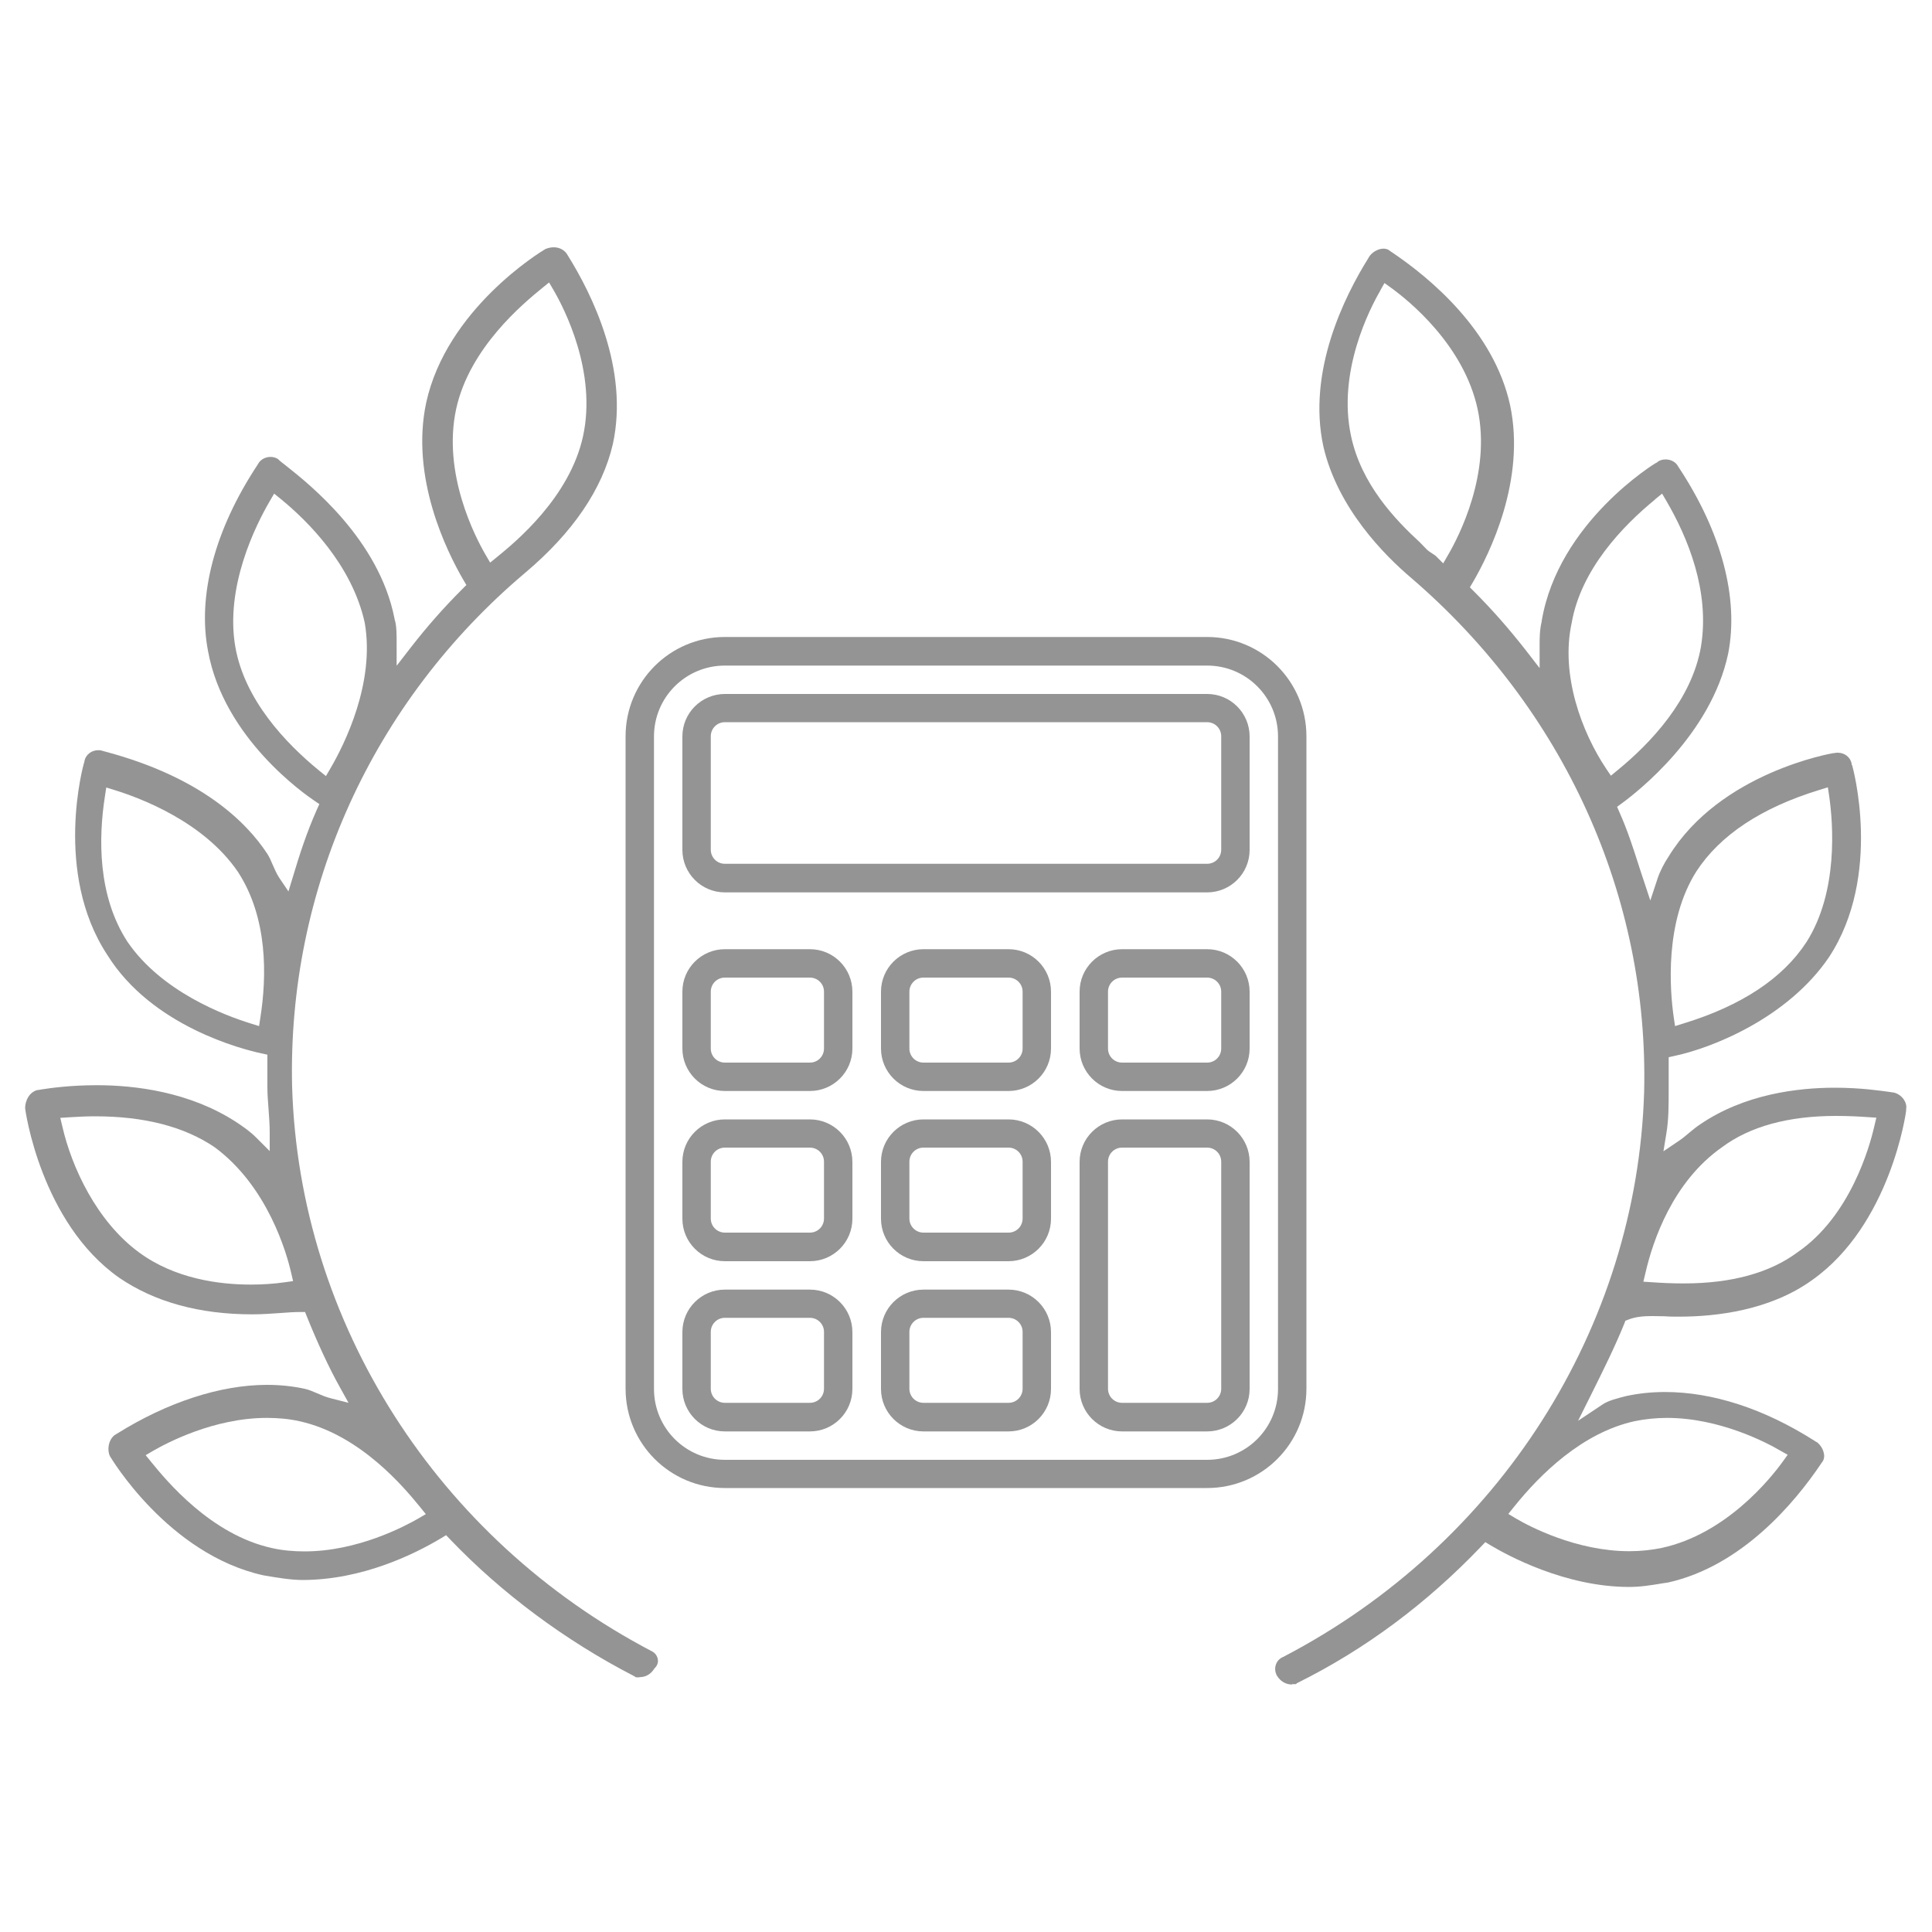 <svg xmlns="http://www.w3.org/2000/svg" id="Layer_1" data-name="Layer 1" viewBox="0 0 100 100"><defs><style>      .cls-1 {        fill: #949494;        stroke-width: 0px;      }    </style></defs><g><path class="cls-1" d="M33.1,86.82c-.11,0-.19,0-.22-.02l-.03-.03-.06-.03c-3.54-1.83-6.82-4.27-9.48-7.05l-.22-.23-.28.17c-1.34.8-4.05,2.15-7.16,2.15-.58,0-1.31-.12-2.01-.24-4.95-1.09-7.92-6.12-7.95-6.17-.15-.31-.09-.82.23-1.08.03-.02.08-.05.13-.08,2.6-1.63,5.36-2.53,7.77-2.53.68,0,1.35.07,1.98.21.2.05.4.13.6.22.23.1.46.2.74.27l.9.23-.45-.81c-.56-1-1.16-2.3-1.7-3.64l-.1-.25h-.27c-.29,0-.61.02-.98.05-.44.03-.95.07-1.48.07-2.74,0-5.06-.64-6.9-1.9-4.06-2.86-4.86-8.71-4.86-8.77,0-.39.22-.84.64-.94.04,0,.1-.01.2-.03.45-.07,1.49-.22,2.87-.22,1.95,0,4.79.33,7.22,1.91.36.24.7.47,1.04.81l.69.69v-.97c0-.38-.03-.8-.06-1.2-.03-.38-.06-.78-.06-1.14v-1.68l-.32-.07c-.93-.2-5.66-1.38-7.97-5.1-2.8-4.26-1.22-9.89-1.2-9.94l.02-.05v-.04c.07-.33.36-.56.72-.56.04,0,.08,0,.13.01.06.02.14.04.29.08,4.88,1.31,7.23,3.6,8.33,5.28.1.16.19.35.27.55.1.23.2.46.34.68l.48.71.25-.82c.32-1.07.69-2.22,1.21-3.39l.14-.31-.28-.19c-.47-.32-4.66-3.22-5.48-7.72-.56-2.87.34-6.28,2.54-9.62.05-.08.08-.13.1-.16.14-.18.36-.28.6-.28.14,0,.27.04.38.11.07.08.19.17.42.35,1.19.94,4.81,3.81,5.61,7.91v.03s.01.02.01.02c.1.31.1.77.1,1.22v1.17l.72-.93c.87-1.12,1.72-2.08,2.67-3.03l.22-.22-.16-.27c-.85-1.46-2.75-5.28-1.92-9.17,1.06-4.84,5.91-7.8,6.17-7.95.15-.06.29-.09.43-.09.27,0,.5.11.66.31.02.03.05.08.08.13,1.23,1.97,3.17,5.86,2.32,9.75-.54,2.32-2.06,4.57-4.54,6.66-7.91,6.68-12.31,16.38-12.06,26.61.37,12.21,7.52,23.41,18.64,29.22.15.08.26.23.29.41.02.11,0,.28-.14.43l-.03.03-.02.03c-.19.29-.45.43-.77.43ZM13.81,73.39c-2.74,0-5.18,1.3-5.86,1.69l-.41.24.3.37c.76.93,3.07,3.75,6.25,4.44.53.12,1.1.17,1.68.17,2.74,0,5.18-1.3,5.86-1.69l.41-.24-.3-.37c-.76-.93-3.07-3.75-6.25-4.44-.53-.12-1.1-.17-1.68-.17ZM4.92,57.78c-.43,0-.88.02-1.33.05l-.47.03.11.46c.48,2.09,1.77,4.89,3.96,6.5,1.87,1.38,4.18,1.67,5.79,1.67.6,0,1.21-.04,1.76-.12l.43-.06-.1-.43c-.23-1.01-1.21-4.47-3.96-6.5-1.56-1.06-3.63-1.6-6.18-1.6ZM5.43,41.22c-.33,2.12-.39,5.14,1.17,7.53,1.77,2.59,5.04,3.81,6.36,4.22l.45.14.07-.46c.33-2.12.39-5.14-1.17-7.53-1.77-2.59-5.04-3.81-6.36-4.22l-.45-.14-.07.46ZM13.95,25.96c-.71,1.22-2.31,4.4-1.77,7.52.48,2.75,2.61,4.99,4.32,6.39l.37.3.24-.41c.71-1.22,2.31-4.4,1.77-7.52-.66-3.02-2.99-5.3-4.32-6.39l-.37-.3-.24.41ZM28.05,14.92c-.93.76-3.75,3.07-4.44,6.25-.72,3.33.98,6.61,1.52,7.54l.24.41.37-.3c.93-.76,3.75-3.07,4.44-6.25.72-3.33-.98-6.61-1.52-7.54l-.24-.41-.37.3Z"></path><path class="cls-1" d="M66.88,87.19c-.32,0-.58-.15-.77-.43-.11-.18-.14-.4-.07-.6.06-.18.19-.32.38-.4h.02s.02-.02.02-.02c11.13-5.81,18.27-17.01,18.64-29.22.25-10.11-4.14-19.81-12.06-26.61-1.38-1.17-3.8-3.6-4.54-6.79-.85-3.89,1.09-7.78,2.32-9.75.03-.06.06-.1.08-.13.17-.22.46-.37.71-.37.11,0,.22.03.3.09.03.03.08.06.17.12,1.91,1.29,5.23,4.02,6.08,7.88.83,3.89-1.07,7.71-1.92,9.17l-.16.27.22.22c.95.95,1.8,1.92,2.67,3.03l.72.93v-1.17c0-.36,0-.81.11-1.25v-.03c.86-5.1,5.88-8.16,5.93-8.18h.03s.03-.04.03-.04c.12-.09.26-.13.42-.13.24,0,.46.1.6.28.02.04.05.08.1.16,2.2,3.34,3.1,6.75,2.54,9.61-.89,4.21-4.73,7.18-5.49,7.74l-.26.19.13.3c.39.87.7,1.82.99,2.73.07.23.15.45.22.67l.38,1.15.38-1.15c.11-.34.34-.79.57-1.13,2.67-4.36,8.47-5.34,8.53-5.35h.06c.05-.02.11-.02.16-.02.36,0,.65.23.72.56v.05s.03.05.03.05c.01.03,1.59,5.67-1.2,9.92-2.13,3.14-6.02,4.69-7.98,5.11l-.32.07v1.68c0,.84,0,1.56-.12,2.27l-.15.92.77-.52c.2-.13.4-.3.59-.46.18-.15.35-.29.52-.4,2.3-1.58,5.07-1.91,6.99-1.91,1.36,0,2.4.16,2.84.22.1.02.16.02.21.03.19.04.38.17.5.33.07.1.19.3.14.54v.04s0,.04,0,.04c0,.04-.8,5.89-4.87,8.76-2.17,1.56-4.94,1.89-6.89,1.89-.25,0-.49,0-.73-.02-.22,0-.44-.01-.64-.01-.39,0-.84.02-1.24.18l-.16.06-.06.16c-.49,1.21-1.11,2.45-1.71,3.66l-.68,1.36,1.26-.84c.31-.21.76-.32,1.23-.44.64-.14,1.32-.21,2.01-.21,2.47,0,5.14.87,7.73,2.52.06.04.1.07.14.08.16.13.29.32.34.52.04.13.05.33-.06.49-.03.03-.06.08-.12.17-1.29,1.9-4.02,5.22-7.87,6.08l-.27.04c-.61.1-1.14.19-1.75.19-3.32,0-6.32-1.65-7.16-2.15l-.28-.17-.22.23c-2.81,2.94-5.99,5.31-9.47,7.04l-.06.03-.05.05s-.12,0-.21,0ZM86.29,73.39c-.58,0-1.15.06-1.68.17-2.7.59-4.89,2.74-6.25,4.44l-.29.36.4.24c.68.4,3.12,1.69,5.86,1.69.58,0,1.15-.06,1.68-.17,3.33-.72,5.63-3.59,6.26-4.46l.26-.36-.39-.22c-.68-.4-3.12-1.69-5.86-1.69ZM95.03,57.76c-2.46,0-4.45.54-5.9,1.62-2.55,1.79-3.58,4.84-3.96,6.5l-.11.46.47.03c.42.03.98.06,1.62.06,2.46,0,4.45-.54,5.9-1.62,2.71-1.86,3.72-5.44,3.96-6.5l.11-.46-.47-.03c-.42-.03-.98-.06-1.62-.06ZM94.16,40.89c-3,.92-5.14,2.34-6.36,4.22-1.65,2.61-1.37,6.13-1.17,7.53l.07.47.45-.14c3-.92,5.14-2.34,6.36-4.22,1.65-2.61,1.37-6.13,1.17-7.53l-.07-.47-.45.14ZM85.67,25.85c-1.71,1.4-3.84,3.64-4.32,6.39-.59,2.7.53,5.67,1.78,7.54l.25.37.34-.28c1.71-1.4,3.84-3.64,4.32-6.39.48-2.89-.7-5.68-1.77-7.52l-.24-.41-.37.3ZM71.45,15.03c-.54.93-2.24,4.2-1.52,7.54.53,2.5,2.29,4.33,3.56,5.5l.35.36c.09.09.2.16.31.23.07.04.15.1.18.13l.37.37.26-.45c.54-.93,2.24-4.2,1.52-7.54-.72-3.33-3.59-5.63-4.46-6.26l-.36-.26-.22.39Z"></path></g><g id="Calculator"><path class="cls-1" d="M62.48,77.02h-24.96c-2.84,0-5.14-2.3-5.14-5.14v-33.77c0-2.84,2.3-5.14,5.14-5.14h24.96c2.84,0,5.14,2.3,5.14,5.14v33.77c0,2.84-2.3,5.14-5.14,5.14ZM37.52,34.45c-2.03,0-3.67,1.64-3.67,3.67v33.77c0,2.03,1.64,3.67,3.67,3.67h24.96c2.03,0,3.67-1.64,3.67-3.67v-33.77c0-2.03-1.64-3.67-3.67-3.67h-24.96Z"></path><path class="cls-1" d="M52.2,74.09h-4.4c-1.22,0-2.2-.99-2.2-2.2h0v-2.94c0-1.22.99-2.2,2.2-2.2h4.4c1.22,0,2.2.99,2.2,2.2v2.94c0,1.22-.99,2.2-2.2,2.2h0ZM47.8,68.21c-.41,0-.73.33-.73.73v2.94c0,.41.33.73.73.73h4.4c.41,0,.73-.33.73-.73v-2.94c0-.41-.33-.73-.73-.73h-4.4Z"></path><path class="cls-1" d="M41.92,74.09h-4.4c-1.22,0-2.2-.99-2.2-2.2h0v-2.94c0-1.22.99-2.2,2.2-2.2h4.4c1.22,0,2.2.99,2.2,2.2v2.94c0,1.22-.99,2.2-2.2,2.2h0ZM37.52,68.21c-.41,0-.73.33-.73.73v2.94c0,.41.33.73.73.73h4.4c.41,0,.73-.33.73-.73v-2.94c0-.41-.33-.73-.73-.73h-4.4Z"></path><path class="cls-1" d="M62.48,74.09h-4.4c-1.22,0-2.2-.99-2.2-2.2h0v-11.75c0-1.22.99-2.2,2.2-2.2h4.4c1.22,0,2.2.99,2.2,2.2v11.75c0,1.22-.99,2.2-2.2,2.2h0ZM58.08,59.4c-.41,0-.73.33-.73.73v11.75c0,.41.33.73.73.73h4.4c.41,0,.73-.33.73-.73v-11.75c0-.41-.33-.73-.73-.73h-4.4Z"></path><path class="cls-1" d="M52.2,65.28h-4.4c-1.22,0-2.2-.99-2.2-2.2v-2.94c0-1.22.99-2.2,2.2-2.2h4.4c1.22,0,2.2.99,2.2,2.2v2.94c0,1.22-.99,2.2-2.2,2.2ZM47.8,59.4c-.41,0-.73.33-.73.73v2.94c0,.41.33.73.73.73h4.4c.41,0,.73-.33.73-.73v-2.94c0-.41-.33-.73-.73-.73h-4.4Z"></path><path class="cls-1" d="M41.92,65.28h-4.4c-1.22,0-2.2-.99-2.2-2.2v-2.94c0-1.22.99-2.2,2.2-2.2h4.4c1.22,0,2.2.99,2.2,2.2v2.94c0,1.22-.99,2.2-2.2,2.2ZM37.52,59.4c-.41,0-.73.33-.73.73v2.94c0,.41.33.73.73.73h4.4c.41,0,.73-.33.73-.73v-2.94c0-.41-.33-.73-.73-.73h-4.4Z"></path><path class="cls-1" d="M52.2,56.47h-4.4c-1.22,0-2.2-.99-2.2-2.2v-2.94c0-1.22.99-2.2,2.2-2.2h4.4c1.22,0,2.2.99,2.2,2.2v2.94c0,1.22-.99,2.2-2.2,2.2ZM47.8,50.6c-.41,0-.73.33-.73.73v2.94c0,.41.33.73.73.73h4.4c.41,0,.73-.33.73-.73v-2.94c0-.41-.33-.73-.73-.73h-4.4Z"></path><path class="cls-1" d="M41.92,56.47h-4.4c-1.22,0-2.2-.99-2.2-2.2v-2.94c0-1.22.99-2.2,2.2-2.2h4.4c1.22,0,2.2.99,2.2,2.2v2.94c0,1.22-.99,2.2-2.2,2.2ZM37.52,50.6c-.41,0-.73.33-.73.73v2.94c0,.41.33.73.73.73h4.4c.41,0,.73-.33.73-.73v-2.94c0-.41-.33-.73-.73-.73h-4.4Z"></path><path class="cls-1" d="M62.48,56.47h-4.4c-1.22,0-2.2-.99-2.2-2.2v-2.94c0-1.22.99-2.2,2.2-2.2h4.4c1.22,0,2.2.99,2.2,2.2v2.94c0,1.22-.99,2.2-2.2,2.2ZM58.08,50.6c-.41,0-.73.33-.73.73v2.94c0,.41.33.73.73.73h4.4c.41,0,.73-.33.73-.73v-2.94c0-.41-.33-.73-.73-.73h-4.4Z"></path><path class="cls-1" d="M62.48,46.19h-24.96c-1.22,0-2.2-.99-2.2-2.2v-5.87c0-1.22.99-2.2,2.2-2.2h24.96c1.22,0,2.2.99,2.2,2.2v5.87c0,1.22-.99,2.2-2.2,2.2ZM37.52,37.38c-.41,0-.73.33-.73.73v5.87c0,.41.33.73.73.73h24.96c.41,0,.73-.33.73-.73v-5.87c0-.41-.33-.73-.73-.73h-24.96Z"></path></g></svg>
